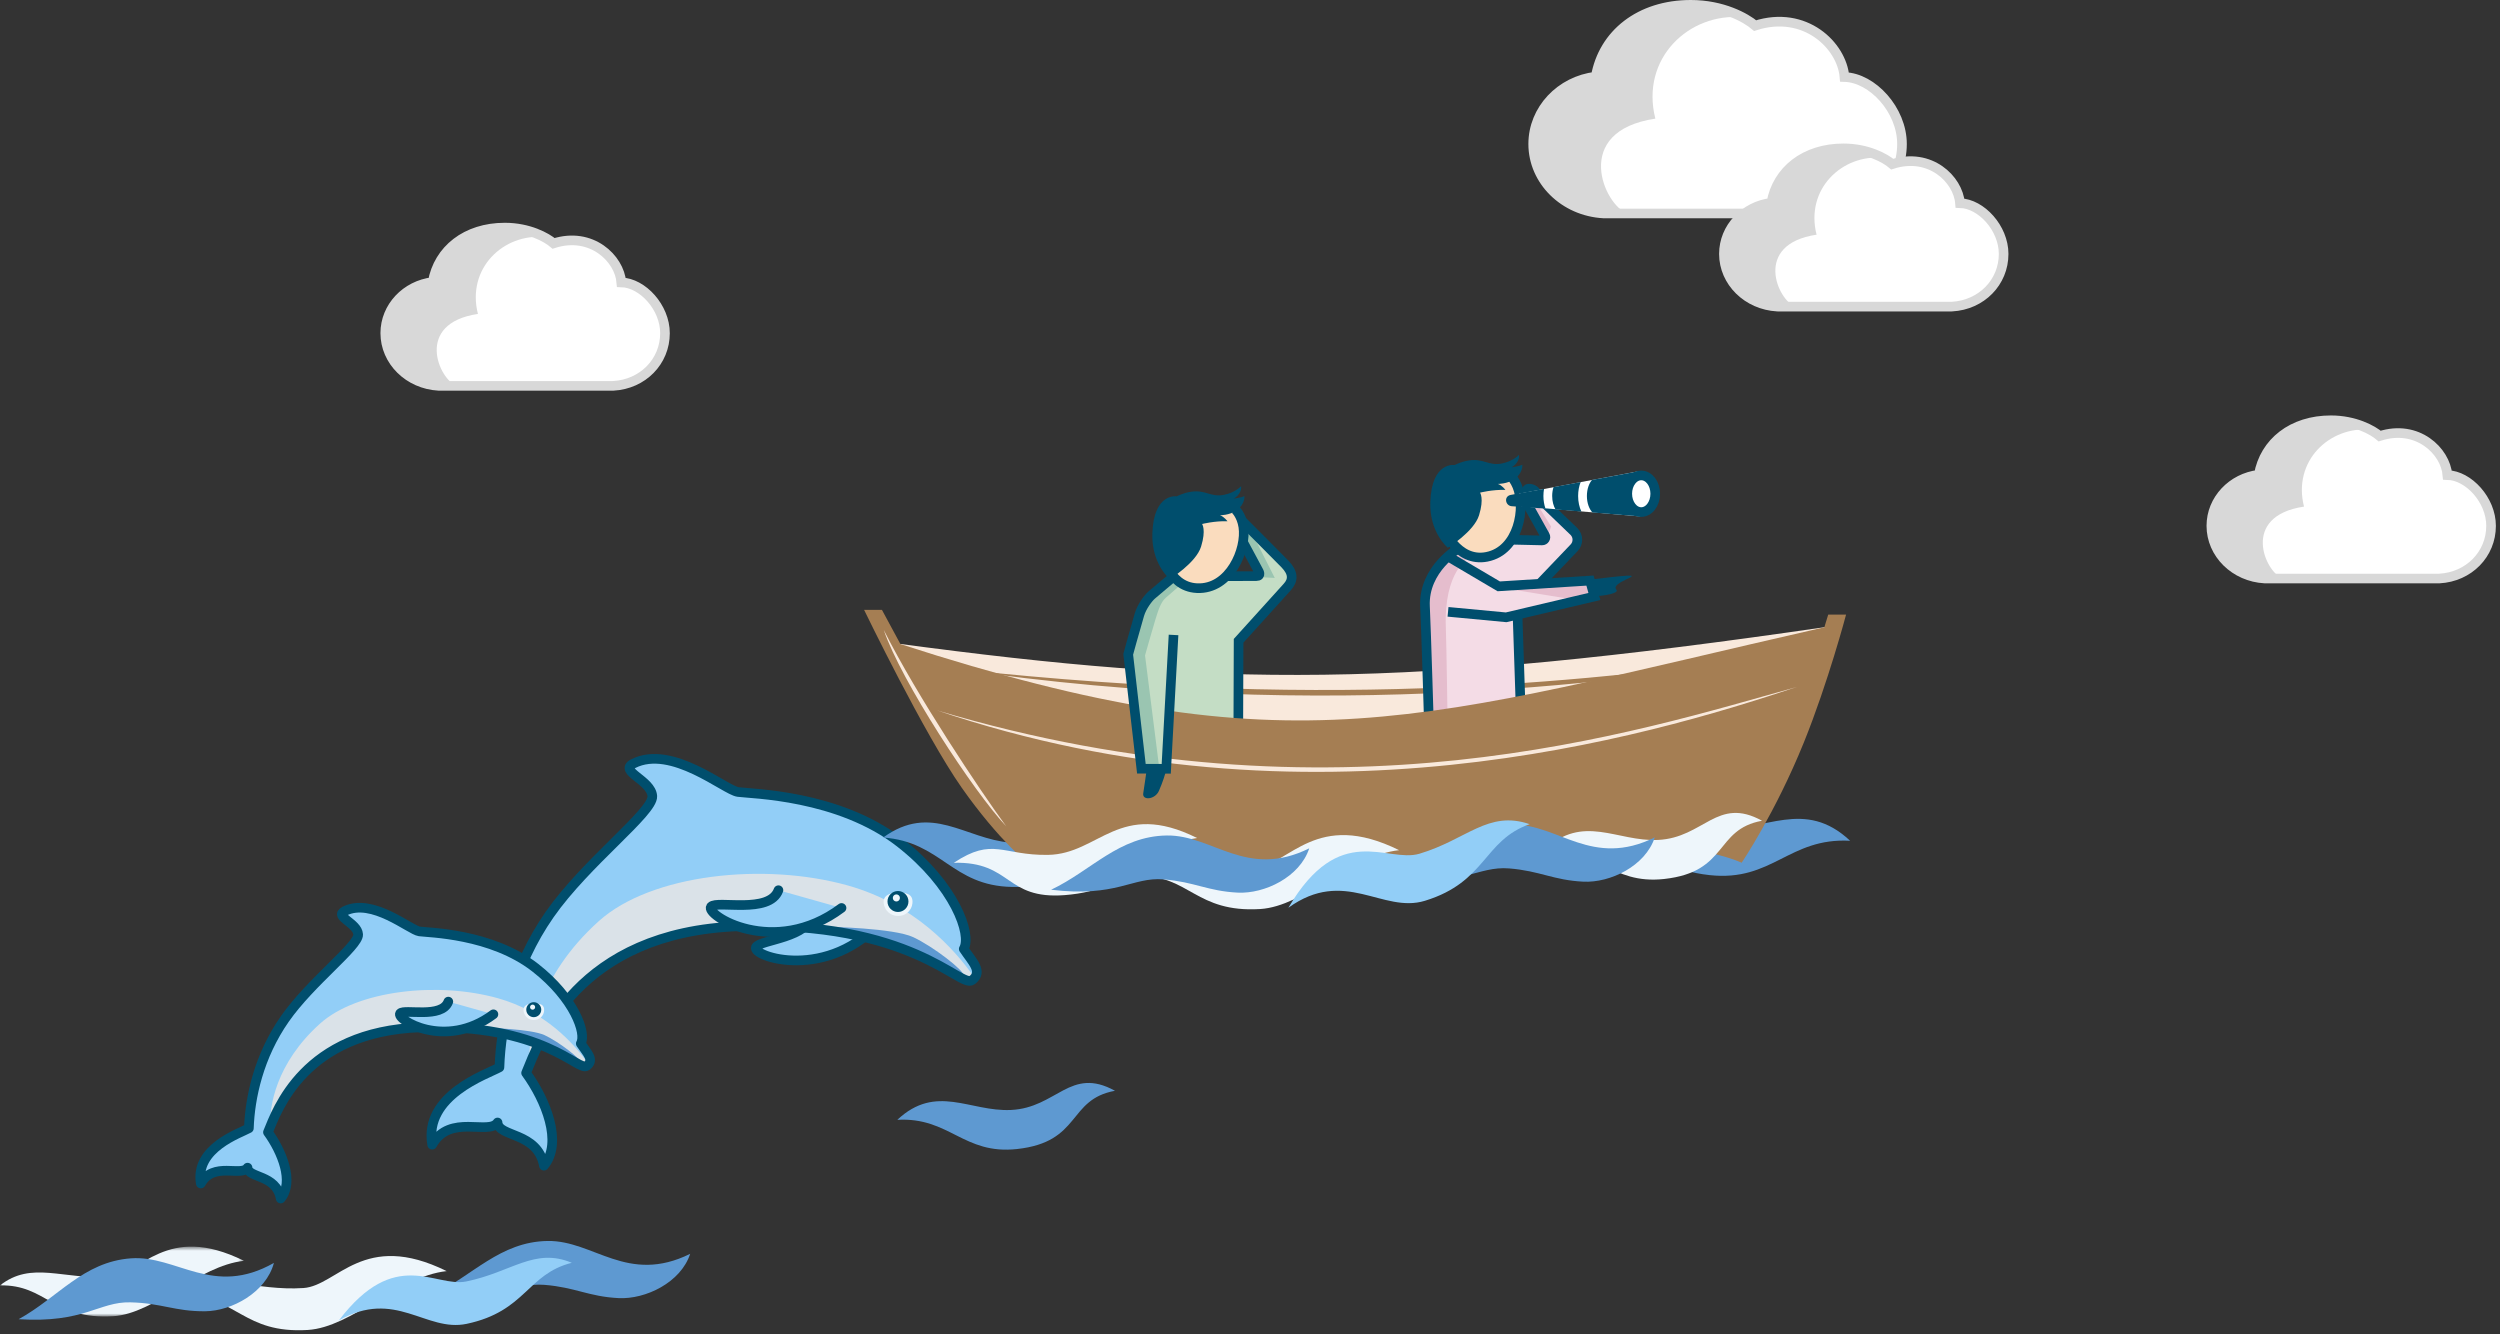 <?xml version="1.0" encoding="UTF-8"?>
<svg width="519px" height="277px" viewBox="0 0 519 277" version="1.1" xmlns="http://www.w3.org/2000/svg" xmlns:xlink="http://www.w3.org/1999/xlink">
    <rect x="0" y="0" width="519" height="277" fill="#333333" stroke="none"/>
    <title>illu_hinweis-404_polychrome</title>
    <defs>
        <polygon id="path-1" points="0 0.638 50.646 0.638 50.646 15.141 0 15.141"></polygon>
    </defs>
    <g id="Symbols" stroke="none" stroke-width="1" fill="none" fill-rule="evenodd">
        <g id="Error-404" transform="translate(0, 1)">
            <g id="Wellen-Delphine" transform="translate(0, 223.822)">
                <path d="M89.694,44.066 C98.079,40.091 103.765,32.941 113.714,32.803 C123.249,32.671 130.253,41.909 143.281,35.472 C141.324,41.448 133.994,44.943 128.436,44.666 C122.179,44.352 119.523,42.441 113.034,41.913 C106.544,41.386 103.274,45.714 89.694,44.066" id="Fill-121" fill="#5E99D1"></path>
                <path d="M186.286,7.651 C194.344,0.087 201.329,6.007 209.875,5.608 C219.414,5.161 222.158,-3.521 231.47,1.625 C221.557,3.432 224.562,12.258 211.117,13.719 C199.991,14.928 197.125,7.052 186.286,7.651" id="Fill-123" fill="#5E99D1"></path>
                <g id="Group-127" transform="translate(0, 33.339)">
                    <mask id="mask-2" fill="white">
                        <use xlink:href="#path-1"></use>
                    </mask>
                    <g id="Clip-126"></g>
                    <path d="M-0,8.688 C6.594,3.508 13.072,7.546 22.681,6.891 C29.297,6.44 34.411,-4.447 50.646,3.584 C41.116,4.636 32.153,14.559 23.508,15.085 C10.934,15.851 9.601,8.47 -0,8.688" id="Fill-125" fill="#EEF6FB" mask="url(#mask-2)"></path>
                </g>
                <path d="M38.907,44.482 C45.912,38.979 52.797,43.269 63.006,42.573 C70.035,42.094 75.47,30.526 92.72,39.059 C82.594,40.177 73.07,50.72 63.885,51.279 C50.523,52.093 49.107,44.251 38.907,44.482" id="Fill-128" fill="#EEF6FB"></path>
                <path d="M118.71,37.333 C110.975,34.098 106.239,39.278 96.804,41.207 C90.308,42.535 82.043,33.87 70.335,49.318 C82.043,42.61 88.411,51.803 96.884,50.007 C109.208,47.394 109.398,39.681 118.71,37.333" id="Fill-130" fill="#92CEF7"></path>
                <path d="M3.866,49.045 C12.006,44.59 17.268,37.123 27.191,36.408 C36.703,35.723 44.231,44.54 56.864,37.358 C55.257,43.438 48.142,47.353 42.577,47.397 C36.312,47.447 33.551,45.693 27.041,45.543 C20.531,45.392 17.518,49.903 3.866,49.045" id="Fill-132" fill="#5E99D1"></path>
            </g>
            <g id="Delphin-R" transform="translate(89.553, 156.535)">
                <path d="M80.317,32.412 C79.532,36.739 68.306,37.204 67.42,38.802 C66.364,40.703 82.44,46.531 93.904,33.141 L80.317,32.412 Z" id="Fill-9" fill="#92CEF7"></path>
                <path d="M79.268,31.935 C78.552,37.254 68.28,37.497 67.393,39.094 C66.337,40.995 82.44,46.531 93.904,33.141" id="Stroke-11" stroke="#004E6D" stroke-width="2" stroke-linecap="round"></path>
                <path d="M19.666,65.212 C23.749,70.818 27.351,79.684 23.368,84.462 C22.052,77.382 13.913,78.61 13.74,75.493 C11.939,78.229 3.836,73.588 0.165,80.099 C-1.614,69.812 11.533,65.504 14.13,64.053 C14.433,55.165 16.972,43.191 24.562,32.304 C32.095,21.503 46.064,11.092 45.867,7.756 C45.67,4.43 38.813,2.56 41.929,0.989 C49.911,-3.034 60.916,6.497 63.653,6.883 C66.392,7.27 84.539,7.461 97.286,17.401 C108.63,26.248 112.272,36.499 110.52,39.458 C112.272,42.116 114.582,44.155 112.272,45.939 C109.877,47.788 99.765,33.52 63.915,34.762 C30.112,35.932 22.277,58.905 19.666,65.212" id="Fill-13" fill="#DAE2E8"></path>
                <path d="M82.504,34.867 C82.504,34.867 95.976,35.117 100.036,37.021 C104.155,38.953 110.561,43.881 110.561,45.046 C110.561,48.279 105.718,42.077 99.604,39.746 C93.489,37.415 82.504,34.867 82.504,34.867" id="Fill-15" fill="#5E99D1"></path>
                <path d="M20.37,63.481 C19.986,58.064 21.891,45.227 34.796,33.658 C45.651,23.927 69.1,21.418 86.46,26.292 C100.116,30.127 108.492,39.305 112.773,45.452 C114.161,43.784 112.115,41.878 110.519,39.457 C112.272,36.498 108.63,26.247 97.286,17.401 C84.539,7.46 66.391,7.27 63.653,6.883 C60.915,6.496 49.911,-3.035 41.929,0.989 C38.813,2.559 45.67,4.43 45.867,7.755 C46.064,11.092 32.095,21.502 24.562,32.304 C16.972,43.19 14.433,55.164 14.13,64.053 C11.533,65.504 -1.614,69.812 0.165,80.099 C3.836,73.588 11.939,78.229 13.74,75.493 C13.913,78.609 22.052,77.382 23.368,84.462 C27.35,79.683 23.749,70.817 19.666,65.211 C19.865,64.73 20.1,64.141 20.37,63.481" id="Fill-17" fill="#92CEF7"></path>
                <path d="M19.666,65.212 C23.749,70.818 27.351,79.684 23.368,84.462 C22.052,77.382 13.913,78.61 13.74,75.493 C11.939,78.229 3.836,73.588 0.165,80.099 C-1.614,69.812 11.533,65.504 14.13,64.053 C14.433,55.165 16.972,43.191 24.562,32.304 C32.095,21.503 46.064,11.092 45.867,7.756 C45.67,4.43 38.813,2.56 41.929,0.989 C49.911,-3.034 60.916,6.497 63.653,6.883 C66.392,7.27 84.539,7.461 97.286,17.401 C108.63,26.248 112.272,36.499 110.52,39.458 C112.272,42.116 114.582,44.155 112.272,45.939 C109.877,47.788 99.765,33.52 63.915,34.762 C30.112,35.932 22.277,58.905 19.666,65.212 Z" id="Stroke-19" stroke="#004E6D" stroke-width="2" stroke-linejoin="round"></path>
                <path d="M72.052,27.27 C70.19,32.304 59.283,29.316 58.069,30.68 C56.622,32.304 71.031,41.511 85.15,30.957 L72.052,27.27 Z" id="Fill-21" fill="#92CEF7"></path>
                <path d="M72.052,27.27 C70.19,32.304 59.283,29.316 58.069,30.68 C56.622,32.304 71.031,41.511 85.15,30.957" id="Stroke-23" stroke="#004E6D" stroke-width="2" stroke-linecap="round"></path>
                <path d="M99.861,30.029 C99.697,31.451 98.528,32.62 96.882,32.62 C95.238,32.62 94.118,31.444 93.904,30.029 C93.658,28.394 95.236,27.755 96.882,27.755 C98.526,27.755 100.091,28.037 99.861,30.029" id="Fill-25" fill="#EEF6FB"></path>
                <path d="M99.043,29.615 C99.043,30.817 98.068,31.791 96.867,31.791 C95.665,31.791 94.69,30.817 94.69,29.615 C94.69,28.413 95.665,27.438 96.867,27.438 C98.068,27.438 99.043,28.413 99.043,29.615" id="Fill-27" fill="#004E6D"></path>
                <path d="M97.27,28.877 C97.27,29.285 96.939,29.615 96.532,29.615 C96.124,29.615 95.793,29.285 95.793,28.877 C95.793,28.469 96.124,28.139 96.532,28.139 C96.939,28.139 97.27,28.469 97.27,28.877" id="Fill-29" fill="#EEF6FB"></path>
            </g>
            <g id="Delphin-L" transform="translate(41.57, 187.441)">
                <path d="M14.056,46.613 C16.975,50.62 19.549,56.957 16.702,60.374 C15.762,55.312 9.945,56.19 9.821,53.962 C8.534,55.918 2.742,52.601 0.118,57.255 C-1.155,49.902 8.244,46.822 10.099,45.785 C10.316,39.431 12.13,30.872 17.557,23.091 C22.941,15.37 32.926,7.929 32.786,5.544 C32.644,3.167 27.744,1.83 29.97,0.707 C35.676,-2.169 43.541,4.644 45.498,4.92 C47.455,5.196 60.428,5.333 69.539,12.439 C77.648,18.762 80.251,26.089 78.998,28.204 C80.251,30.105 81.902,31.562 80.251,32.837 C78.538,34.159 71.31,23.96 45.686,24.847 C21.524,25.684 15.923,42.105 14.056,46.613" id="Fill-31" fill="#DAE2E8"></path>
                <path d="M58.973,24.923 C58.973,24.923 68.603,25.102 71.504,26.463 C74.45,27.844 79.028,31.366 79.028,32.199 C79.028,34.509 75.566,30.077 71.196,28.411 C66.825,26.745 58.973,24.923 58.973,24.923" id="Fill-33" fill="#5E99D1"></path>
                <path d="M14.56,45.376 C14.286,41.503 15.647,32.328 24.872,24.059 C32.631,17.103 49.392,15.309 61.801,18.793 C71.562,21.535 77.549,28.095 80.609,32.489 C81.601,31.296 80.139,29.934 78.998,28.203 C80.251,26.088 77.648,18.761 69.54,12.438 C60.428,5.333 47.456,5.196 45.498,4.919 C43.541,4.643 35.676,-2.169 29.97,0.707 C27.743,1.829 32.644,3.166 32.786,5.543 C32.926,7.928 22.941,15.37 17.557,23.09 C12.13,30.872 10.316,39.431 10.099,45.785 C8.244,46.822 -1.155,49.901 0.118,57.254 C2.742,52.6 8.534,55.917 9.821,53.961 C9.945,56.189 15.762,55.312 16.703,60.373 C19.549,56.957 16.975,50.62 14.056,46.612 C14.199,46.268 14.367,45.847 14.56,45.376" id="Fill-35" fill="#92CEF7"></path>
                <path d="M14.056,46.613 C16.975,50.62 19.549,56.957 16.702,60.374 C15.762,55.312 9.945,56.19 9.821,53.962 C8.534,55.918 2.742,52.601 0.118,57.255 C-1.155,49.902 8.244,46.822 10.099,45.785 C10.316,39.431 12.13,30.872 17.557,23.091 C22.941,15.37 32.926,7.929 32.786,5.544 C32.644,3.167 27.744,1.83 29.97,0.707 C35.676,-2.169 43.541,4.644 45.498,4.92 C47.455,5.196 60.428,5.333 69.539,12.439 C77.648,18.762 80.251,26.089 78.998,28.204 C80.251,30.105 81.902,31.562 80.251,32.837 C78.538,34.159 71.31,23.96 45.686,24.847 C21.524,25.684 15.923,42.105 14.056,46.613 Z" id="Stroke-37" stroke="#004E6D" stroke-width="2" stroke-linejoin="round"></path>
                <path d="M51.502,19.493 C50.17,23.091 42.374,20.955 41.506,21.931 C40.472,23.091 50.773,29.673 60.863,22.129 L51.502,19.493 Z" id="Fill-39" fill="#92CEF7"></path>
                <path d="M51.502,19.493 C50.17,23.091 42.374,20.955 41.506,21.931 C40.472,23.091 50.773,29.673 60.863,22.129" id="Stroke-41" stroke="#004E6D" stroke-width="2" stroke-linecap="round"></path>
                <path d="M71.38,21.465 C71.262,22.481 70.427,23.317 69.251,23.317 C68.075,23.317 67.275,22.476 67.121,21.465 C66.945,20.297 68.073,19.84 69.249,19.84 C70.425,19.84 71.544,20.041 71.38,21.465" id="Fill-43" fill="#EEF6FB"></path>
                <path d="M70.795,21.169 C70.795,22.028 70.098,22.725 69.239,22.725 C68.38,22.725 67.684,22.028 67.684,21.169 C67.684,20.31 68.38,19.613 69.239,19.613 C70.098,19.613 70.795,20.31 70.795,21.169" id="Fill-45" fill="#004E6D"></path>
                <path d="M69.528,20.641 C69.528,20.933 69.292,21.169 69.001,21.169 C68.709,21.169 68.472,20.933 68.472,20.641 C68.472,20.349 68.709,20.113 69.001,20.113 C69.292,20.113 69.528,20.349 69.528,20.641" id="Fill-47" fill="#EEF6FB"></path>
            </g>
            <g id="Wellen-hinten" transform="translate(183.347, 164.556)" fill="#5E99D1">
                <path d="M7.531753e-13,8.315 C10.023,1.049 16.948,8.616 26.501,9.38 C37.164,10.234 41.441,0.974 51.061,8.01 C39.789,8.615 41.881,18.848 26.734,18.57 C14.2,18.339 12.129,9.183 7.531753e-13,8.315" id="Fill-1"></path>
                <path d="M200.742,8.99 C191.275,0.102 183.067,7.059 173.026,6.589 C161.818,6.064 158.594,-4.137 147.653,1.91 C159.301,4.032 155.769,14.403 171.566,16.119 C184.638,17.54 188.007,8.286 200.742,8.99" id="Fill-3"></path>
            </g>
            <g id="Boot-Innen" transform="translate(186.061, 129.094)">
                <path d="M-2.44426701e-12,3.477 C67.387,12.528 104.924,12.928 193.476,3.55271368e-14 C188.18,17.945 175.693,42.07 171.484,42.07 C167.274,42.07 36.355,53.999 31.462,49.603 C26.567,45.206 9.148,28.098 -2.44426701e-12,3.477" id="Fill-5" fill="#F9E9DC"></path>
                <path d="M12.425,8.778 C95.172,17.779 144.196,10.854 185.118,6.028 C153.612,11.07 90.16,20.265 12.425,8.778" id="Fill-7" fill="#A57E53"></path>
            </g>
            <g id="Person-R" transform="translate(295.817, 93.421)">
                <g id="Oberkoerper" transform="translate(0, 5.596)">
                    <path d="M18.261,11.939 L23.354,11.939 C24.183,11.939 24.72,11.063 24.344,10.324 L20.689,3.138 L23.193,2 L30.968,10.654 C31.518,11.266 31.549,12.184 31.043,12.832 L24.634,21.043 L34.195,20.36 L35.029,23.851 L19.209,27.243 L19.893,47.728 L0.887,52.053 C0.887,52.053 0.26,30.998 0.014,25.877 C-0.365,17.986 7.222,14.193 7.222,14.193 L18.261,11.939 Z" id="Fill-73" fill="#F4DCE6"></path>
                    <polygon id="Fill-75" fill="#E5BDCD" points="14.353 21.764 30.665 24.42 34.8 23.509 34.156 20.816"></polygon>
                    <polygon id="Fill-77" fill="#E5BDCD" points="22.889 4.01 26.19 9.283 25.28 11.976 21.675 3.896"></polygon>
                    <path d="M0.849,51.825 L4.718,50.839 C4.718,50.839 4.48,33.916 4.339,30.278 C3.884,18.517 9.119,15.786 9.119,15.786 L7.146,14.193 C7.146,14.193 0.242,19.049 0.09,23.525 C-0.061,28.001 0.849,51.825 0.849,51.825" id="Fill-83" fill="#E5BDCD"></path>
                    <path d="M19.209,27.243 L19.893,47.728 L0.887,52.053 C0.887,52.053 0.26,30.998 0.014,25.877 C-0.365,17.987 7.127,13.741 7.127,13.741" id="Stroke-89" stroke="#004E6D" stroke-width="2"></path>
                    <polyline id="Stroke-91" stroke="#004E6D" stroke-width="2" points="5.192 15.732 15.321 21.707 34.269 20.512 35.18 23.812 16.857 28.137 4.794 26.999"></polyline>
                    <path d="M23.534,3.213 L30.98,10.367 C31.866,11.3 31.864,12.764 30.975,13.695 L24.027,20.967" id="Stroke-93" stroke="#004E6D" stroke-width="2"></path>
                    <path d="M20.67,3.555 L24.926,11.165 C25.183,11.624 24.843,12.189 24.316,12.177 L18.109,12.034" id="Stroke-95" stroke="#004E6D" stroke-width="2"></path>
                    <path d="M34.44,20.285 C50.942,18.293 38.025,20.418 39.732,22.39 C40.404,23.166 37.115,23.699 35.123,23.756 L34.44,20.285 Z" id="Fill-111" fill="#004E6D"></path>
                    <path d="M20.208,2.455 L24.027,1.943 C23.428,0.179 19.684,-0.504 20.208,2.455" id="Fill-109" fill="#004E6D"></path>
                </g>
                <g id="Kopf" transform="translate(1.109, 0)">
                    <path d="M13.321,3.022 C13.321,3.022 17.102,4.223 18.052,6.53 C19.871,10.947 18.399,19.875 11.728,21.18 C5.467,22.404 2.617,14.995 2.617,14.995 L13.321,3.022 Z" id="Fill-79" fill="#FADCBE"></path>
                    <path d="M15.535,3.393 C15.535,3.393 17.102,4.223 18.053,6.53 C19.871,10.947 18.399,19.874 11.728,21.179 C5.467,22.404 2.617,14.996 2.617,14.996" id="Stroke-85" stroke="#004E6D" stroke-width="2"></path>
                    <path d="M18.42,2.84217094e-14 C18.42,2.84217094e-14 17.274,1.312 14.874,1.797 C12.139,2.349 11.082,0.725 8.103,1.155 C6.297,1.415 5.077,2.123 5.077,2.123 C5.077,2.123 0.289,1.303 0.008,9.792 C-0.203,16.167 3.64,19.295 3.64,19.295 C3.64,19.295 9.077,15.936 10.123,12.551 C11.207,9.048 10.332,7.855 10.332,7.855 C10.332,7.855 12.903,7.193 15.599,7.281 C15.599,7.281 14.898,6.319 14.029,6.042 C14.029,6.042 16.002,6.067 17.474,5.031 C19.291,3.751 19.114,2.057 19.114,2.057 C18.486,2.365 16.884,2.598 16.884,2.598 C16.884,2.598 18.607,1.653 18.42,2.84217094e-14" id="Fill-87" fill="#004E6D"></path>
                </g>
                <g id="Fernrohr" transform="translate(16.844, 3.389)">
                    <polygon id="Fill-97" fill="#FFFFFF" points="3.143 7.298 27.839 9.403 27.625 -9.9475983e-14 2.668 4.68"></polygon>
                    <path d="M16.78,5.152 C16.78,6.682 17.286,7.904 17.934,8.584 L27.84,9.403 L27.626,-9.9475983e-14 L17.836,1.825 C17.235,2.524 16.78,3.7 16.78,5.152" id="Fill-99" fill="#004E6D"></path>
                    <path d="M7.751,5.152 C7.751,4.641 7.8,4.15 7.882,3.68 C7.882,3.68 2.517,4.662 0.999,4.927 C-0.519,5.193 -0.177,7.165 1.15,7.279 C2.479,7.393 8.179,7.777 8.179,7.777 C7.906,6.991 7.751,6.103 7.751,5.152" id="Fill-101" fill="#004E6D"></path>
                    <path d="M14.958,5.152 C14.958,4.093 15.149,3.111 15.482,2.264 L9.849,3.314 C9.68,3.855 9.571,4.469 9.571,5.152 C9.571,6.285 9.852,7.246 10.259,7.949 L15.632,8.393 C15.206,7.471 14.958,6.36 14.958,5.152" id="Fill-103" fill="#004E6D"></path>
                    <path d="M30.968,4.692 C30.968,6.793 29.668,8.495 28.064,8.495 C26.459,8.495 25.158,6.793 25.158,4.692 C25.158,2.591 26.459,0.889 28.064,0.889 C29.668,0.889 30.968,2.591 30.968,4.692" id="Fill-105" fill="#FFFFFF"></path>
                    <path d="M30.968,4.692 C30.968,6.793 29.668,8.495 28.064,8.495 C26.459,8.495 25.158,6.793 25.158,4.692 C25.158,2.591 26.459,0.889 28.064,0.889 C29.668,0.889 30.968,2.591 30.968,4.692 Z" id="Stroke-107" stroke="#004E6D" stroke-width="2"></path>
                </g>
            </g>
            <g id="Oberkoerper" transform="translate(234.17, 107.287)">
                <polygon id="Fill-113" fill="#C4DDC5" points="22.989 24.734 22.761 47.343 8.118 47.495 7.967 51.213 2.731 51.137 0 27.541 3.566 16.54 8.801 11.987 27.238 11.077 23.975 4.476 24.051 0.455 34.142 11.001"></polygon>
                <polygon id="Fill-115" fill="#9AC5B1" points="24.707 0.312 30.474 11.693 27.591 11.541 23.797 4.105"></polygon>
                <path d="M9.476,47.39 L22.887,47.428 L22.962,24.743 C22.962,24.743 32.181,14.536 33.053,13.589 C34.38,12.148 34.343,10.63 32.597,8.809 C31.262,7.415 23.825,1.77635684e-13 23.825,1.77635684e-13" id="Stroke-117" stroke="#004E6D" stroke-width="2"></path>
                <path d="M23.797,4.105 L27.089,10.237 C27.089,10.237 27.78,11.313 26.643,11.313 C25.504,11.313 20.21,11.333 20.21,11.333" id="Stroke-119" stroke="#004E6D" stroke-width="2" stroke-linejoin="round"></path>
            </g>
            <g id="Boot-aussen" transform="translate(179.386, 125.609)">
                <path d="M200.153,0.98 C200.153,0.98 199.855,1.988 199.346,3.615 C114.789,22.848 89.735,33.704 7.539,7.099 C5.354,3.071 3.706,7.10542736e-14 3.706,7.10542736e-14 L-1.63424829e-12,7.10542736e-14 C-1.63424829e-12,7.10542736e-14 12.504,25.862 20.269,36.925 C28.036,47.989 34.541,53.119 34.541,53.119 C34.541,53.119 160.785,52.776 173.366,50.069 C178.726,50.889 182.184,52.494 182.184,52.494 C182.184,52.494 189.175,42.154 195.088,27.54 C200.157,15.009 203.859,0.98 203.859,0.98 L200.153,0.98 Z" id="Fill-134" fill="#A57E53"></path>
                <path d="M15.108,20.858 C98.289,45.677 160.29,25.234 193.606,16.013 C162.438,26.382 92.733,47.146 15.108,20.858" id="Fill-148" fill="#F9E9DC"></path>
                <path d="M4.083,4.171 C11.036,17.987 24.013,37.432 29.492,44.923 C22.788,37.834 7.603,14.63 4.083,4.171" id="Fill-150" fill="#F9E9DC"></path>
            </g>
            <g id="Arm" transform="translate(234.17, 118.448)">
                <polygon id="Fill-152" fill="#C4DDC5" points="9.457 12.368 1.307 11.693 0 16.381 2.731 39.976 7.967 40.053 8.118 36.335"></polygon>
                <path d="M10.747,2.125 C10.747,2.125 8.926,3.718 7.864,4.628 C6.802,5.539 6.27,7.284 5.664,9.257 C5.057,11.229 3.539,16.616 3.539,16.616 L6.498,40.061 L3.008,40.061 L0.201,16.541 C0.201,16.541 2.553,7.512 3.311,6.07 C4.07,4.628 9.609,-1.42108547e-14 9.609,-1.42108547e-14 L10.747,2.125 Z" id="Fill-154" fill="#9AC5B1"></path>
                <path d="M3.815,40.797 C3.815,40.797 3.406,43.74 3.165,45.249 C2.919,46.786 5.623,46.58 6.429,44.723 C8.082,40.915 8.221,38.856 8.221,38.856 L3.815,40.797 Z" id="Fill-156" fill="#004E6D"></path>
                <path d="M9.229,0.456 C9.229,0.456 6.182,2.99 4.923,4.079 C4.255,4.657 2.883,6.405 2.363,8.175 C1.225,12.044 0.048,16.389 0.048,16.389 L2.78,40.136 L7.939,40.156 L9.457,12.367" id="Stroke-158" stroke="#004E6D" stroke-width="2"></path>
            </g>
            <g id="Kopf" transform="translate(239.221, 99.933)">
                <path d="M13.622,2.753 C13.622,2.753 17.106,4.222 18.055,6.53 C19.869,10.947 17.43,19.91 11.72,21.174 C5.49,22.553 2.613,14.983 2.613,14.983 L13.622,2.753 Z" id="Fill-160" fill="#FADCBE"></path>
                <path d="M17.187,4.782 C17.187,4.782 18.514,5.958 18.894,8.424 C19.62,13.144 16.086,21.474 9.295,21.17 C2.921,20.886 1.899,13.014 1.899,13.014" id="Stroke-164" stroke="#004E6D" stroke-width="2"></path>
                <path d="M18.429,0 C18.429,0 17.282,1.311 14.881,1.794 C12.146,2.344 11.09,0.72 8.11,1.147 C6.304,1.406 5.084,2.112 5.084,2.112 C5.084,2.112 0.297,1.29 0.009,9.778 C-0.207,16.153 3.633,19.284 3.633,19.284 C3.633,19.284 9.074,15.929 10.122,12.544 C11.208,9.043 10.334,7.849 10.334,7.849 C10.334,7.849 12.907,7.188 15.602,7.279 C15.602,7.279 14.901,6.316 14.033,6.038 C14.033,6.038 16.006,6.065 17.478,5.03 C19.296,3.751 19.12,2.057 19.12,2.057 C18.492,2.365 16.89,2.596 16.89,2.596 C16.89,2.596 18.614,1.653 18.429,0" id="Fill-166" fill="#004E6D"></path>
            </g>
            <g id="Wellen-vorne" transform="translate(198.013, 167.763)">
                <path d="M122.599,7.651 C130.657,0.086 137.642,6.007 146.189,5.607 C155.728,5.161 158.472,-3.522 167.784,1.625 C157.87,3.432 160.875,12.257 147.431,13.718 C136.305,14.927 133.438,7.052 122.599,7.651" id="Fill-136" fill="#EEF6FB"></path>
                <path d="M4.24904556e-12,10.35 C8.17,4.927 10.045,8.859 19.572,8.71 C30.206,8.544 34.331,-2.849 50.506,5.21 C39.408,6.878 38.039,15.904 23.021,17.063 C10.595,18.023 12.086,10.06 4.24904556e-12,10.35" id="Fill-138" fill="#EEF6FB"></path>
                <path d="M38.625,13.156 C45.63,7.653 52.515,11.943 62.724,11.247 C69.753,10.767 75.188,-0.801 92.438,7.732 C82.312,8.85 72.788,19.394 63.603,19.953 C50.241,20.767 48.825,12.924 38.625,13.156" id="Fill-140" fill="#EEF6FB"></path>
                <path d="M91.932,13.672 C100.317,9.697 106.003,2.547 115.952,2.409 C125.488,2.277 132.491,11.516 145.519,5.078 C143.562,11.054 136.232,14.55 130.674,14.272 C124.417,13.959 121.761,12.047 115.272,11.52 C108.782,10.992 105.513,15.32 91.932,13.672" id="Fill-142" fill="#5E99D1"></path>
                <path d="M119.541,2.335 C110.926,-0.615 106.494,5.537 96.676,8.468 C89.916,10.486 80.099,1.545 69.451,19.691 C81.127,11.259 88.987,20.945 97.797,18.241 C110.609,14.309 109.904,5.721 119.541,2.335" id="Fill-144" fill="#92CEF7"></path>
                <path d="M20.198,15.947 C28.583,11.972 34.268,4.822 44.217,4.684 C53.753,4.552 60.756,13.79 73.784,7.353 C71.827,13.329 64.498,16.824 58.939,16.547 C52.682,16.233 50.027,14.322 43.537,13.794 C37.047,13.267 33.778,17.595 20.198,15.947" id="Fill-146" fill="#5E99D1"></path>
            </g>
            <g id="Wolke-4" transform="translate(459.077, 86.249)">
                <path d="M49.013,11.371 C48.61,6.413 42.799,0.751 34.948,3.275 C33.469,2.017 29.806,-9.9475983e-14 24.807,-9.9475983e-14 C16.81,-9.9475983e-14 11.037,4.579 9.849,11.307 C4.305,11.966 -3.12638804e-13,16.473 -3.12638804e-13,21.916 C-3.12638804e-13,27.707 4.867,32.51 11.08,32.85 L11.166,32.854 L47.253,32.854 L47.339,32.85 C53.455,32.516 58.068,27.815 58.068,21.916 C58.068,16.539 53.401,11.49 49.013,11.371" id="Path" fill="#FFFFFF"></path>
                <path d="M19.235,17.922 C16.828,8.426 24.58,1.186 32.965,1.968 C20.046,-3.787 11.038,4.579 9.849,11.307 C4.305,11.966 0.001,16.473 0.001,21.917 C0.001,33.008 12.989,33.071 14.836,32.855 C11.197,31.609 5.931,19.908 19.235,17.922" id="Fill-69" fill="#D8D8D8"></path>
                <path d="M49.013,11.371 C48.61,6.413 42.799,0.751 34.948,3.275 C33.469,2.017 29.806,-9.9475983e-14 24.807,-9.9475983e-14 C16.81,-9.9475983e-14 11.037,4.579 9.849,11.307 C4.305,11.966 -3.12638804e-13,16.473 -3.12638804e-13,21.916 C-3.12638804e-13,27.707 4.867,32.51 11.08,32.85 L11.166,32.854 L47.253,32.854 L47.339,32.85 C53.455,32.516 58.068,27.815 58.068,21.916 C58.068,16.539 53.401,11.49 49.013,11.371 Z" id="Stroke-71" stroke="#D8D8D8" stroke-width="2"></path>
            </g>
            <g id="Wolke-3" transform="translate(318.292, 0)">
                <path d="M64.623,14.992 C64.091,8.454 56.43,0.99 46.078,4.318 C44.128,2.659 39.298,-1.27897692e-13 32.708,-1.27897692e-13 C22.163,-1.27897692e-13 14.553,6.037 12.984,14.908 C5.675,15.777 7.67386155e-13,21.719 7.67386155e-13,28.896 C7.67386155e-13,36.532 6.417,42.864 14.609,43.311 L14.722,43.318 L62.302,43.318 L62.415,43.311 C70.48,42.871 76.561,36.674 76.561,28.896 C76.561,21.807 70.407,15.149 64.623,14.992" id="Path" fill="#FFFFFF"></path>
                <path d="M25.36,23.629 C22.186,11.109 32.407,1.563 43.464,2.595 C26.429,-4.994 14.552,6.037 12.984,14.908 C5.674,15.776 0.001,21.718 0.001,28.896 C0.001,43.52 17.125,43.604 19.56,43.317 C14.762,41.675 7.82,26.248 25.36,23.629" id="Fill-51" fill="#D8D8D8"></path>
                <path d="M64.623,14.992 C64.091,8.454 56.43,0.99 46.078,4.318 C44.128,2.659 39.298,-1.27897692e-13 32.708,-1.27897692e-13 C22.163,-1.27897692e-13 14.553,6.037 12.984,14.908 C5.675,15.777 7.67386155e-13,21.719 7.67386155e-13,28.896 C7.67386155e-13,36.532 6.417,42.864 14.609,43.311 L14.722,43.318 L62.302,43.318 L62.415,43.311 C70.48,42.871 76.561,36.674 76.561,28.896 C76.561,21.807 70.407,15.149 64.623,14.992 Z" id="Stroke-53" stroke="#D8D8D8" stroke-width="2"></path>
            </g>
            <g id="Wolke-2" transform="translate(357.885, 29.8)">
                <path d="M49.013,11.371 C48.61,6.413 42.799,0.751 34.948,3.275 C33.469,2.017 29.806,1.27897692e-13 24.807,1.27897692e-13 C16.81,1.27897692e-13 11.037,4.579 9.849,11.308 C4.305,11.966 -3.41060513e-13,16.473 -3.41060513e-13,21.916 C-3.41060513e-13,27.708 4.867,32.511 11.08,32.85 L11.166,32.854 L47.253,32.854 L47.339,32.85 C53.455,32.516 58.068,27.816 58.068,21.916 C58.068,16.54 53.401,11.491 49.013,11.371" id="Path" fill="#FFFFFF"></path>
                <path d="M19.235,17.922 C16.828,8.426 24.58,1.187 32.965,1.969 C20.046,-3.786 11.038,4.58 9.849,11.308 C4.305,11.966 0.001,16.473 0.001,21.917 C0.001,33.008 12.989,33.072 14.836,32.855 C11.197,31.61 5.931,19.908 19.235,17.922" id="Fill-63" fill="#D8D8D8"></path>
                <path d="M49.013,11.371 C48.61,6.413 42.799,0.751 34.948,3.275 C33.469,2.017 29.806,1.27897692e-13 24.807,1.27897692e-13 C16.81,1.27897692e-13 11.037,4.579 9.849,11.308 C4.305,11.966 -3.41060513e-13,16.473 -3.41060513e-13,21.916 C-3.41060513e-13,27.708 4.867,32.511 11.08,32.85 L11.166,32.854 L47.253,32.854 L47.339,32.85 C53.455,32.516 58.068,27.816 58.068,21.916 C58.068,16.54 53.401,11.491 49.013,11.371 Z" id="Stroke-65" stroke="#D8D8D8" stroke-width="2"></path>
            </g>
            <g id="Wolke-1" transform="translate(79.982, 46.25)">
                <path d="M49.013,11.371 C48.61,6.413 42.799,0.751 34.948,3.275 C33.469,2.017 29.806,1.27897692e-13 24.807,1.27897692e-13 C16.81,1.27897692e-13 11.037,4.579 9.849,11.308 C4.305,11.966 6.92068625e-12,16.473 6.92068625e-12,21.916 C6.92068625e-12,27.708 4.868,32.511 11.08,32.85 L11.166,32.854 L47.253,32.854 L47.339,32.85 C53.456,32.516 58.068,27.816 58.068,21.916 C58.068,16.54 53.401,11.491 49.013,11.371" id="Path" fill="#FFFFFF"></path>
                <path d="M19.235,17.922 C16.829,8.426 24.58,1.187 32.965,1.969 C20.046,-3.786 11.038,4.58 9.849,11.308 C4.305,11.966 0.001,16.473 0.001,21.917 C0.001,33.008 12.989,33.072 14.836,32.855 C11.197,31.61 5.931,19.908 19.235,17.922" id="Fill-57" fill="#D8D8D8"></path>
                <path d="M49.013,11.371 C48.61,6.413 42.799,0.751 34.948,3.275 C33.469,2.017 29.806,1.27897692e-13 24.807,1.27897692e-13 C16.81,1.27897692e-13 11.037,4.579 9.849,11.308 C4.305,11.966 6.92068625e-12,16.473 6.92068625e-12,21.916 C6.92068625e-12,27.708 4.868,32.511 11.08,32.85 L11.166,32.854 L47.253,32.854 L47.339,32.85 C53.456,32.516 58.068,27.816 58.068,21.916 C58.068,16.54 53.401,11.491 49.013,11.371 Z" id="Stroke-59" stroke="#D8D8D8" stroke-width="2"></path>
            </g>
        </g>
    </g>
</svg>